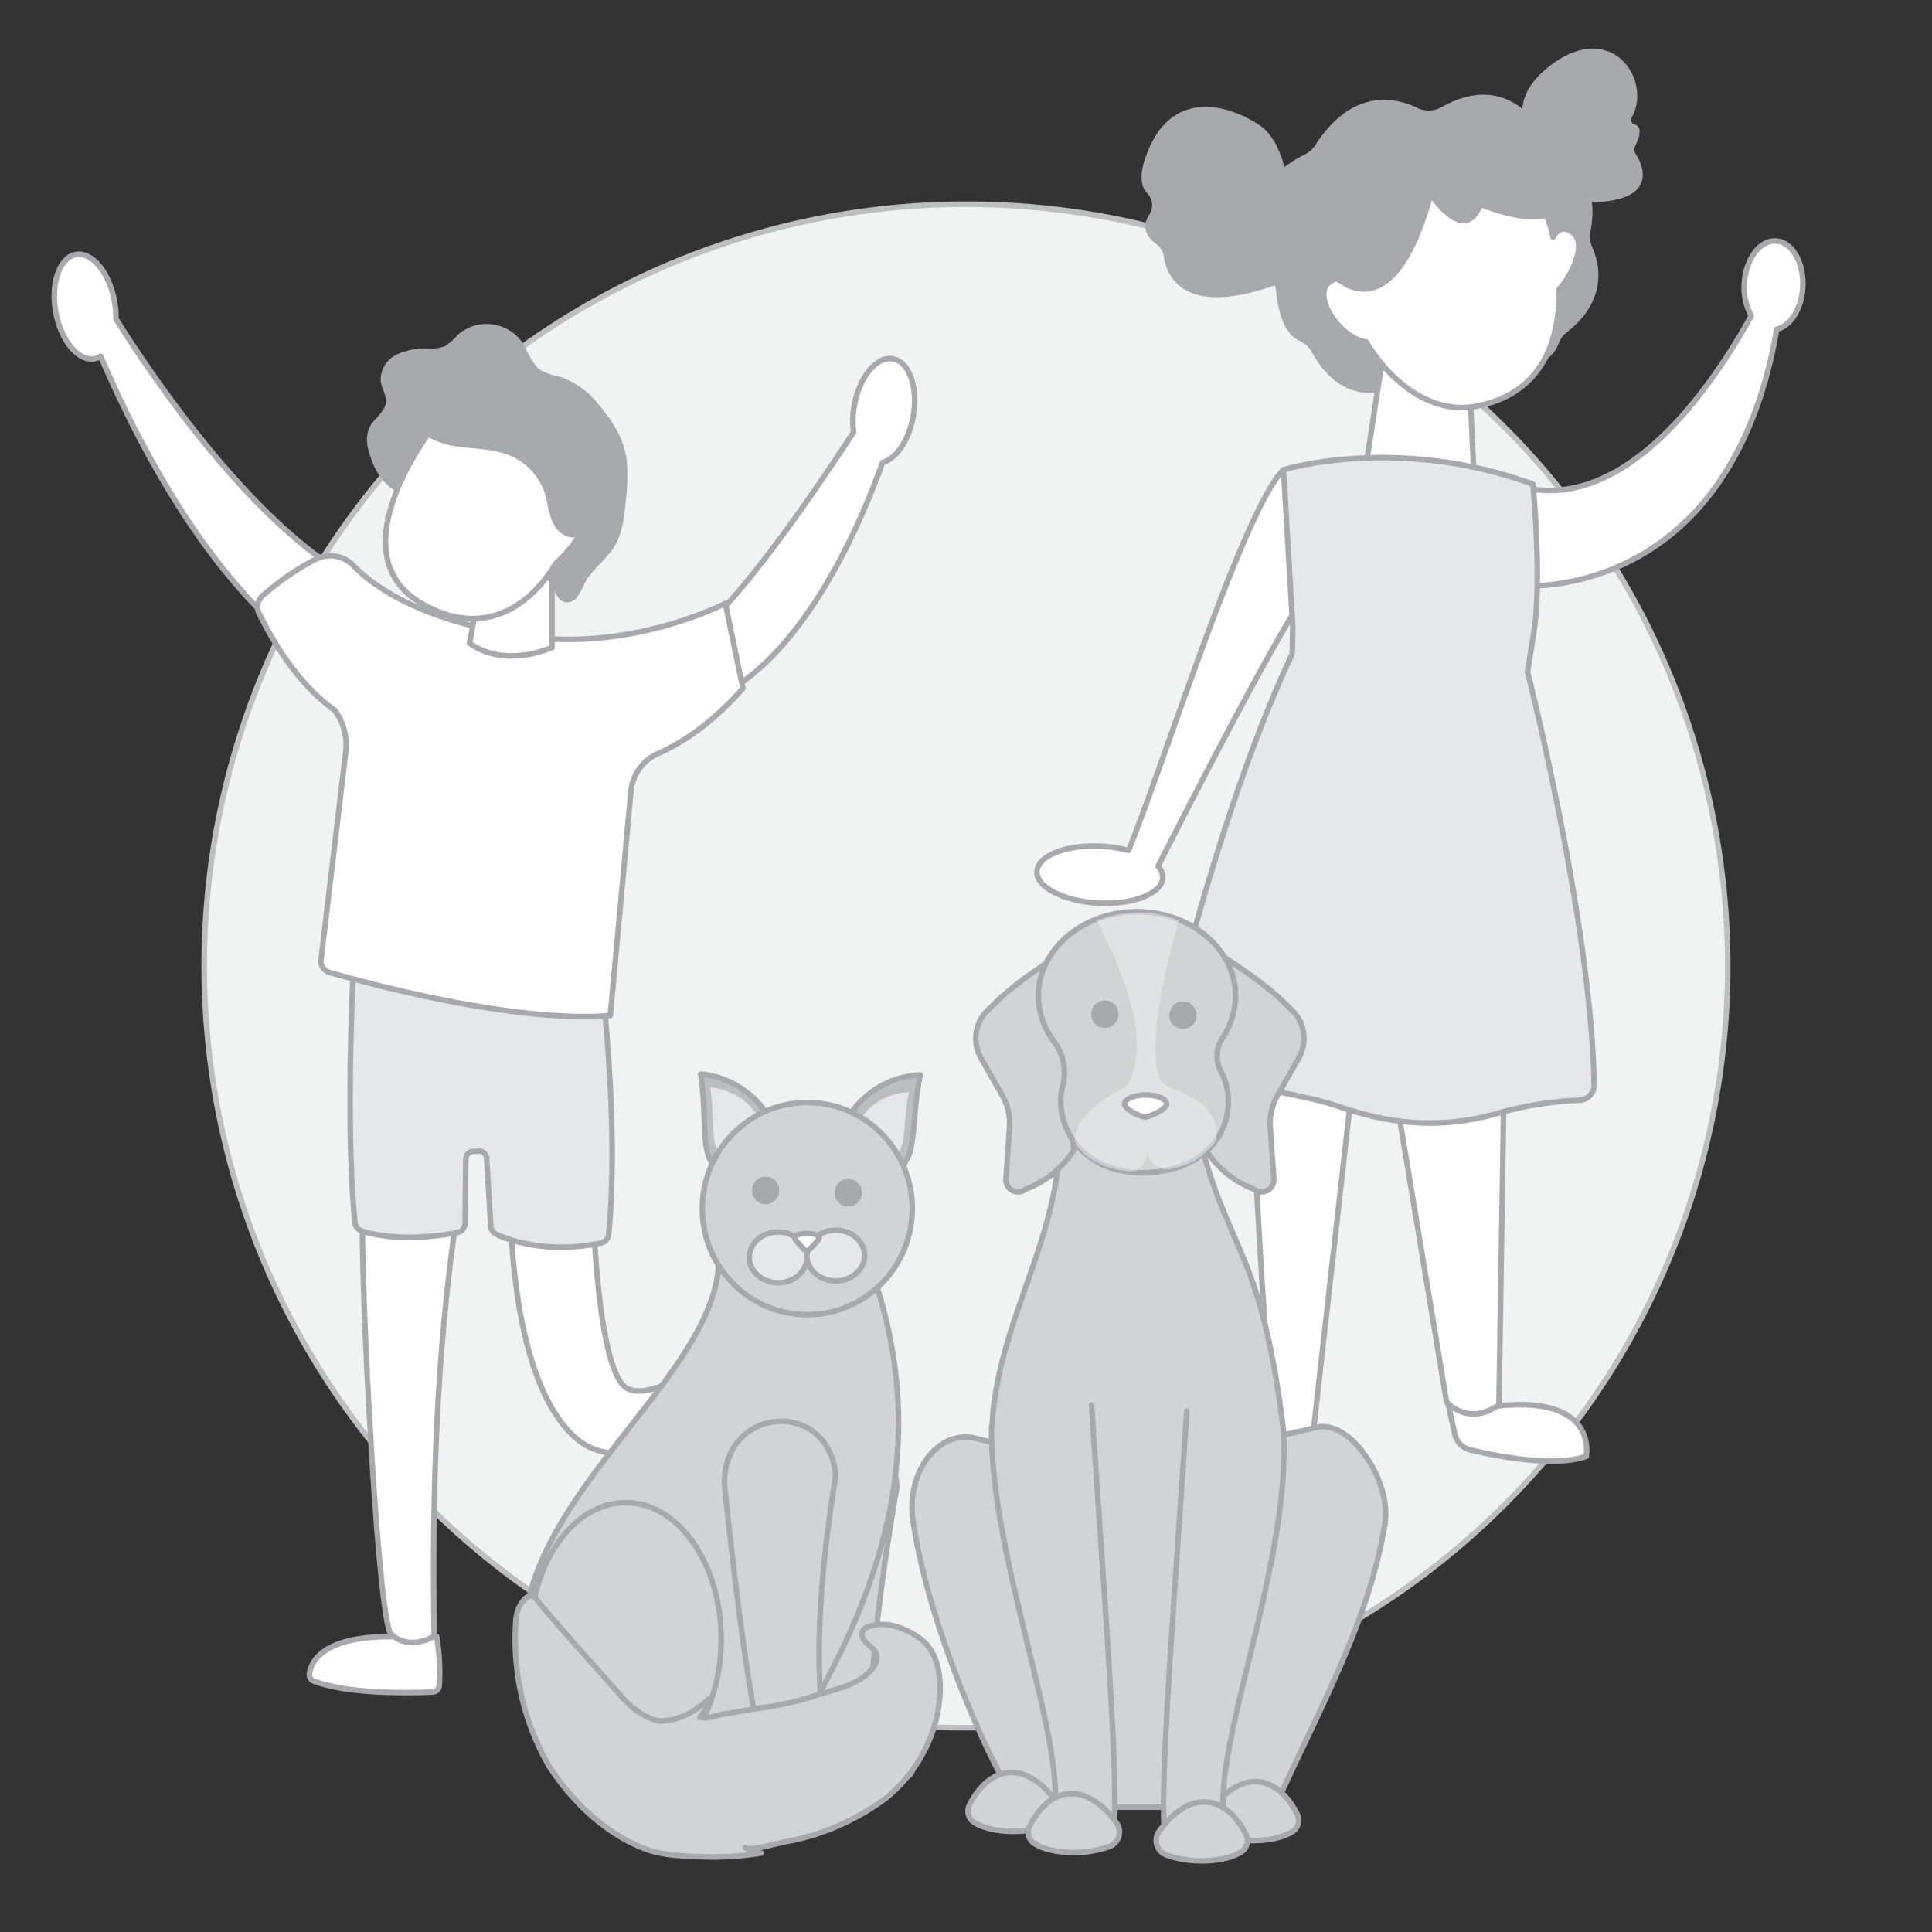 <svg xmlns="http://www.w3.org/2000/svg" xmlns:xlink="http://www.w3.org/1999/xlink" viewBox="0 0 350 350"><rect x="0" y="0" width="350" height="350" fill="#333333" stroke="none"/><defs><symbol id="icon_base" data-name="icon_base" viewBox="0 0 277 277"><circle cx="138.5" cy="138.5" r="138" style="fill:#f1f2f2"/><path d="M138.5,1A137.5,137.5,0,1,1,1,138.5,137.5,137.5,0,0,1,138.5,1m0-1A138.49,138.49,0,0,0,40.57,236.43,138.49,138.49,0,1,0,236.43,40.57,137.58,137.58,0,0,0,138.5,0Z" style="fill:#bcbec0"/></symbol></defs><g id="base"><use width="277" height="277" transform="translate(36.5 36.5)" xlink:href="#icon_base"/></g><g id="ppl"><path d="M236.33,84.89l-3.81.23c-7.17,6.93-21.61,53.09-28.07,68.95a23.78,23.78,0,0,0-4.94-.77c-6.29-.33-11.51,1.71-11.66,4.56s4.84,5.41,11.13,5.74,11.51-1.72,11.65-4.56a3,3,0,0,0-.84-2.11c6.71-13.19,23.5-45.88,27.42-50C242.14,101.75,236.33,84.89,236.33,84.89Z" style="fill:#fff;stroke:#a7a9ac;stroke-linecap:round;stroke-linejoin:round;fill-rule:evenodd"/><path d="M326.59,52c.23-4.46-1.95-8.19-4.88-8.34S316.23,47,316,51.42a10.53,10.53,0,0,0,1.27,5.79c-7.16,12.94-22.95,36.11-42.14,30.89,0,0-3.58,15.9.81,18,0,0,37.42,3,45.94-46.47C324.37,59.08,326.39,55.9,326.59,52Z" style="fill:#fff;stroke:#a7a9ac;stroke-linecap:round;stroke-linejoin:round"/><path d="M278.54,27s-8.06-8.07,3.24-15.79c10.61-7.25,17.53,3.57,13.8,10.11a.82.82,0,0,0,.5,1.2c.88.24,1.6,1.17,0,4.23a.82.82,0,0,0,.06.83c1.16,1.75,5,8.69-7.66,9.07a.86.86,0,0,1-.61-.25Z" style="fill:#a7a9ac;fill-rule:evenodd"/><path d="M233.56,35.93s-.31-9.78-5.36-13.23-15-6.67-19.82,3.7c-2.29,5-1.74,7.39-.55,8.59a3.15,3.15,0,0,1,.31,4c-.93,1.49-1.15,3.38,1.35,5.24a3.24,3.24,0,0,1,1.33,2.18c.5,3.56,3.67,12.22,23.47,4Z" style="fill:#a7a9ac;fill-rule:evenodd"/><path d="M256.8,19.57c-3.72-1.83-11.69-3.91-18.52,6.73A4.78,4.78,0,0,1,236.35,28c-3.84,1.87-15,8.79-5.89,22.79a4.66,4.66,0,0,1,.75,2.14c.21,2.3,1,7.42,4.24,8.84a4.76,4.76,0,0,1,2.24,2.08c2,3.73,7.89,11.67,18.85,4.26a4.8,4.8,0,0,1,1.85-.74l14.74-2.46a4.74,4.74,0,0,1,2.33.21c1.76.61,5.33,1.25,6.89-2.87a4.79,4.79,0,0,1,1.57-2.12c2.55-1.95,8-7.31,4.51-15.4a4.82,4.82,0,0,1-.3-2.88c.61-2.93,1.19-9.48-4.79-12.63a4.57,4.57,0,0,1-2.06-2.13c-1.84-4.05-8-14.48-20.12-7.69A4.68,4.68,0,0,1,256.8,19.57Z" style="fill:#a7a9ac;fill-rule:evenodd"/><path d="M264.62,252.08l-2.25,2.34,1.18,5.39a3.77,3.77,0,0,0,2.81,2.86c4.69,1.11,15.35,3.23,21,1.14,0,0,2.32-11.42-16.89-9Z" style="fill:#fff;stroke:#a7a9ac;stroke-linecap:round;stroke-linejoin:round;fill-rule:evenodd"/><path d="M231.11,256.48l-1.27,2.71-.06,10a3.11,3.11,0,0,0,2.58,2.95,36.38,36.38,0,0,0,7.93.84,3,3,0,0,0,3-4l-3-7.37a4.33,4.33,0,0,0-2.42-2.42Z" style="fill:#fff;stroke:#a7a9ac;stroke-linecap:round;stroke-linejoin:round;fill-rule:evenodd"/><path d="M250.82,62.5l-3.27,21.35s11.46,4.56,19.38.49l-1-21.66Z" style="fill:#fff;stroke:#a7a9ac;stroke-linecap:round;stroke-linejoin:round;fill-rule:evenodd"/><path d="M226,179s2.35,62,5,81.11c0,0,2.63,2.13,6.86-.22l9.23-82.14Z" style="fill:#fff;stroke:#a7a9ac;stroke-linecap:round;stroke-linejoin:round;fill-rule:evenodd"/><path d="M250.46,184,262.06,254s3.9,4.49,9.49.49l1.14-72.82Z" style="fill:#fff;stroke:#a7a9ac;stroke-linecap:round;stroke-linejoin:round;fill-rule:evenodd"/><path d="M210.49,191.33c2.45-10.53,11.46-47.14,23.61-72.88l.1-4.89h0l-1.68-28.44s20.49-6.41,45.19,2.6c0,0,1.7,17.78.11,27.1h0l-1.09,6.93s11.53,45.09,12.06,74.76a2.77,2.77,0,0,1-2.71,2.81,61.94,61.94,0,0,0-15,2.45c-11.37,3.14-20.56,1.43-28.79-1.4-6.47-2.22-22.78-4.71-29.5-5.68A2.76,2.76,0,0,1,210.49,191.33Z" style="fill:#e6e7e8;stroke:#a7a9ac;stroke-linecap:round;stroke-linejoin:round;fill-rule:evenodd"/><path d="M284.75,42c-1.61-1.11-2.69-.33-3.4.92-2.79-12.84-13.56-18.77-24-16.63S240.8,37.61,243.11,50.33a3.9,3.9,0,0,0-2,.61c-3.84,2.23,1.57,10.37,6.38,11,4.66,7.75,12.06,12.95,19.53,11.72,11.8-2,15.55-11.15,15.45-21.24C285,49.54,287.58,43.93,284.75,42Z" style="fill:#fff;stroke:#a7a9ac;stroke-linecap:round;stroke-linejoin:round;fill-rule:evenodd"/><path d="M240.32,49.36s11.4,13.7,19.08-13.1c0,0,5.84,8.42,9.06,1.41,0,0,12.24,4.91,13.89-.26s-15.84-20.33-31-10.88S240.32,49.36,240.32,49.36Z" style="fill:#a7a9ac;fill-rule:evenodd"/><path d="M21,57.78a16.18,16.18,0,0,0-.26-3.2c-.94-5.21-4.09-9-7-8.47s-4.58,5.19-3.64,10.4,4.1,9,7,8.47a3.15,3.15,0,0,0,1.13-.45c21.3,49.47,43.92,57.13,43.92,57.13,4.78-1.52,8-14,8-14C50,101,29.14,70.69,21,57.78Z" style="fill:#fff;stroke:#a7a9ac;stroke-linecap:round;stroke-linejoin:round"/><path d="M161.76,65c-2.95-.52-6.09,3.29-7,8.5a15.57,15.57,0,0,0-.12,4.79c-6.53,10-20.69,30.8-28.37,36.33-10.21,7.35,4.8,10.88,4.8,10.88s15.71-5.65,28.82-41.7c2.47-.69,4.79-4.06,5.56-8.42C166.36,70.18,164.71,65.53,161.76,65Z" style="fill:#fff;stroke:#a7a9ac;stroke-linecap:round;stroke-linejoin:round"/><path d="M132.25,242.24a32.48,32.48,0,0,1,6-3.66,1.2,1.2,0,0,1,1.49.46c1.86,2.93,8,13.07,9,19.74a1.23,1.23,0,0,1-.76,1.29c-1.91.79-6.81,1.37-12.78-8.79l-3.58-6.19A2.18,2.18,0,0,1,132.25,242.24Z" style="fill:#fff;stroke:#a7a9ac;stroke-linecap:round;stroke-linejoin:round;fill-rule:evenodd"/><path d="M92.47,217.11s-.55,31.27,11.15,42.79c10.24,10.09,29-4.83,33.53-8.71a2.61,2.61,0,0,0,.93-2.27,6.55,6.55,0,0,0-2.71-4.92,3.26,3.26,0,0,0-3.84.07c-3.73,2.86-13.44,9.74-17.86,7.48-5.54-2.83-6.24-33.06-6.24-33.06Z" style="fill:#fff;stroke:#a7a9ac;stroke-linecap:round;stroke-linejoin:round;fill-rule:evenodd"/><path d="M79.1,296.45a38.51,38.51,0,0,1,.46,9,1.21,1.21,0,0,1-1.14,1.07c-3.48.16-15.34.49-21.61-2a1.19,1.19,0,0,1-.75-1.26c.24-2,2.11-6.63,14-6.76Z" style="fill:#fff;stroke:#a7a9ac;stroke-linecap:round;stroke-linejoin:round;fill-rule:evenodd"/><path d="M66,216.73c-1.54.81,2.33,78.55,4.92,79.35,0,0,2.77,3.09,7.74.32-.4-25.26.29-50.78,4.13-76.57Z" style="fill:#fff;stroke:#a7a9ac;stroke-linecap:round;stroke-linejoin:round;fill-rule:evenodd"/><path d="M108.63,173.68s-35.79-1.65-44.55.55c0,0-1.62,29.07.22,47.2A1.82,1.82,0,0,0,65.52,223c2.24.74,7.92,2,17.28.31a1.79,1.79,0,0,0,1.46-1.72l.12-11.63a1.41,1.41,0,0,1,1.45-1.37l1-.06A1.41,1.41,0,0,1,88.17,210l.72,11.87A1.79,1.79,0,0,0,90,223.66c2.59,1.15,9.41,3.49,18.86,1.53a1.76,1.76,0,0,0,1.41-1.56C111.62,209.43,110.64,192.2,108.63,173.68Z" style="fill:#e6e7e8;stroke:#a7a9ac;stroke-linecap:round;stroke-linejoin:round;fill-rule:evenodd"/><path d="M131.4,109.31s-17.06,8.87-36.51,5.92c-16.23-2.46-25.75-7.53-30.83-12.73a5.85,5.85,0,0,0-6.9-1.19,49.71,49.71,0,0,0-9.56,6.58,2.69,2.69,0,0,0-.67,3.21c4,8.11,8.62,13.94,13.7,17.56a10.55,10.55,0,0,1,2,7.58l-4.47,37.61a2.14,2.14,0,0,0,1.53,2.31c7,2,33.73,9.24,50.87,7.81l3.74-40.66a8.32,8.32,0,0,1,5-6.84c3.72-1.64,9.35-5,15.29-11.78Z" style="fill:#fff;stroke:#a7a9ac;stroke-linecap:round;stroke-linejoin:round;fill-rule:evenodd"/><path d="M70.27,93.75,73,88.93s1.72-3.74-1.71-4.75" style="fill:#fff;stroke:#a7a9ac;stroke-linecap:round;stroke-linejoin:round;fill-rule:evenodd"/><path d="M100,102l0,15.29s-8.43,3.94-14.94-.78l2.44-13.13Z" style="fill:#fff;stroke:#a7a9ac;stroke-linecap:round;stroke-linejoin:round;fill-rule:evenodd"/><path d="M71.24,88.73a11,11,0,0,1-3.37-4.07c-1.05-2.38-2.07-5.21-.79-7.47.85-1.52,2.67-2.58,2.83-4.31.12-1.28-.72-2.45-.93-3.72a5.05,5.05,0,0,1,2.87-4.92,12.52,12.52,0,0,1,5.91-1.1,6.64,6.64,0,0,0,2.78-.4A10.23,10.23,0,0,0,83,60.59a7.93,7.93,0,0,1,11.37,1.12c1.29,1.81,1.86,4.25,3.74,5.44a13.54,13.54,0,0,0,3.46,1.15,15,15,0,0,1,6.76,4.85c2.73,3.2,4.86,6.46,5.25,10.72a36.83,36.83,0,0,1-.21,6.8c-.27,2.88-.57,5.87-2.08,8.33s-4,4.1-5.36,6.62a16,16,0,0,1-1.3,2.46,2.37,2.37,0,0,1-2.4,1c-1.07-.3-1.51-1.53-2-2.52-2.46-4.93-11.9-8-16.51-10.71C80.25,93.79,74.89,91.66,71.24,88.73Z" style="fill:#a7a9ac;fill-rule:evenodd"/><path d="M79.07,76.54s-19,23.62-2.47,32.91c15.61,8.77,24-7.3,24-7.3s7.84-6.76,6-12.69S83.42,73.79,79.07,76.54Z" style="fill:#fff;stroke:#a7a9ac;stroke-linecap:round;stroke-linejoin:round;fill-rule:evenodd"/><path d="M102.81,97.21A4.5,4.5,0,0,1,100.33,95c-1-1.78-1.08-4-1.73-5.91a11.25,11.25,0,0,0-6.79-6.78c-2.81-1-5.87-1-8.84-1.39-4-.46-12.93-4.24-5.14-7.55,5.61-2.37,11.5.88,16.66,2.84,4.93,1.88,10.55,5.3,13.47,9.87A8.52,8.52,0,0,1,109.13,93C108.26,95.78,105.34,98,102.81,97.21Z" style="fill:#a7a9ac;fill-rule:evenodd"/></g><g id="pets"><path d="M162.45,269.51c-3,17.57-5.09,34.07-4.66,47.26,4.36.56,7.62,2.18,7.5,3.83-.13,1.81-4.31,3-9.34,2.61s-8.72-2.15-8.86-4a2.51,2.51,0,0,1,.2-1.24l-3.6-48C144.11,256.41,162.23,256.42,162.45,269.51Z" style="fill:#d1d3d4;stroke:#a7a9ac;stroke-linecap:round;stroke-linejoin:round"/><path d="M158.24,231.15c10.53,31.1,1.64,58-15.63,85.5C120.5,326.18,103.34,325.89,96,306c-8.77-30.94,33.51-54.25,34.21-77.37Z" style="fill:#d1d3d4;stroke:#a7a9ac;stroke-linecap:round;stroke-linejoin:round"/><path d="M151.4,267.28c-3.05,18.93-4.26,36.54-1.32,51.19,4.74.26,8.37,1.73,8.37,3.52,0,2-4.4,3.55-9.84,3.55s-9.55-1.61-9.83-3.55a2.6,2.6,0,0,1,.11-1.36c-3.19-12.16-5.46-31.39-7.63-51.34C130.65,254.66,150.14,253.22,151.4,267.28Z" style="fill:#d1d3d4;stroke:#a7a9ac;stroke-linecap:round;stroke-linejoin:round"/><path d="M139.4,202.57a16.2,16.2,0,0,0-12.48-8c1.2,7.53,0,14,2.38,16.47Z" style="fill:#bcbec0;stroke:#a7a9ac;stroke-linecap:round;stroke-linejoin:round"/><path d="M137.65,202.75a11.66,11.66,0,0,0-9-5.78c.86,5.42,0,10,1.71,11.84Z" style="fill:#e6e7e8"/><path d="M153.85,202.13a16.15,16.15,0,0,1,12.86-7.4c-1.56,7.46-.67,14-3.19,16.32Z" style="fill:#bcbec0;stroke:#a7a9ac;stroke-linecap:round;stroke-linejoin:round"/><path d="M155.67,203a11.23,11.23,0,0,1,9-5.15c-1.09,5.2-.46,9.71-2.22,11.37Z" style="fill:#e6e7e8"/><ellipse cx="146.25" cy="218.95" rx="19.02" ry="19.22" style="fill:#d1d3d4;stroke:#a7a9ac;stroke-linecap:round;stroke-linejoin:round"/><ellipse cx="153.67" cy="216.05" rx="2.47" ry="2.5" style="fill:#a7a9ac"/><ellipse cx="138.71" cy="215.66" rx="2.47" ry="2.5" style="fill:#a7a9ac"/><ellipse cx="140.96" cy="227.79" rx="5.23" ry="4.6" style="fill:#e6e7e8;stroke:#a7a9ac;stroke-linecap:round;stroke-linejoin:round"/><ellipse cx="151.4" cy="227.46" rx="5.23" ry="4.6" style="fill:#e6e7e8;stroke:#a7a9ac;stroke-linecap:round;stroke-linejoin:round"/><path d="M143.94,224.24c0,.44,2.23,2.57,2.23,2.57s2.24-2.13,2.24-2.57-1-.79-2.24-.79S143.94,223.8,143.94,224.24Z" style="fill:#fff;stroke:#a7a9ac;stroke-linecap:round;stroke-linejoin:round"/><path d="M104.7,318.37c21.52-1.21,31.72-3.85,32.91-.77,2.74,4,1.07,5.92-5,7.09C113.51,324.7,108.32,325.34,104.7,318.37Z" style="fill:#fff;stroke:#a7a9ac;stroke-linecap:round;stroke-linejoin:round"/><ellipse cx="113.34" cy="296.94" rx="17.31" ry="24.73" style="fill:#d1d3d4;stroke:#a7a9ac;stroke-linecap:round;stroke-linejoin:round"/><path d="M96.85,289.35h0a1.08,1.08,0,0,0-.47-.22,1.52,1.52,0,0,0-1.14.38,6.09,6.09,0,0,0-1.79,4.15,46.06,46.06,0,0,0,6,26.26c2.43,3.77,8.5,11.88,18.08,15.25,3,1,6.46,1.06,9.51,1.19a53.21,53.21,0,0,0,10.86-.66,4,4,0,0,1-2.88-1c.85.73,5.93-.81,7-1a43.18,43.18,0,0,0,18.53-8A27.11,27.11,0,0,0,169,313.54c1.65-4.81,2.57-13.25-2.44-16.8-2.86-2-6.49-3.23-9.52-1.93a1.54,1.54,0,0,0-.61.4,1.59,1.59,0,0,0,0,1.75,6,6,0,0,0,1.29,1.33,3.18,3.18,0,0,1,1.09,1.5c.46,1.72-1.7,3.6-2.87,4.35-2.16,1.39-4.89,2-7.32,2.75a57.49,57.49,0,0,1-11.37,2.6c-2.15.37-4.3.72-6.45,1.1-1.21.22-2.82.88-4,.51.16-.45.56-.7.85-1.12s.48-1.91.73-2.16c-2.07,2-5.37,3.86-8.3,3.94-2.65.07-5.7-2.38-7.48-4.4C107.37,301.38,101.9,295.5,96.85,289.35Z" style="fill:#d1d3d4;stroke:#a7a9ac;stroke-linecap:round;stroke-linejoin:round"/><path d="M238.57,258.57c-2,.49-4,.95-6,1.38,0-.12,0-.25,0-.36-4.1-34.08-10.38-32.58-15.73-55.3H192c.47,20.93-12.6,36.37-12.33,57-.94-.22-1.87-.44-2.82-.69-6.77-1.81-12.75,6-11.45,14.88,3,20.68,15.65,47.66,19.45,51.9h46.1c8-17.73,17-33.41,19.94-51.3C252.16,268.23,244.55,257.1,238.57,258.57Z" style="fill:#d1d3d4;stroke:#a7a9ac;stroke-linecap:round;stroke-linejoin:round"/><path d="M175.63,327c3.64-7.27,10.28-8.22,15.73-.57a2.8,2.8,0,0,1-1.26,4.25c-4.76,1.76-10.9,1.26-13.65-.55A2.44,2.44,0,0,1,175.63,327Z" style="fill:#d1d3d4;stroke:#a7a9ac;stroke-linecap:round;stroke-linejoin:round"/><path d="M235,328.66c-3.64-7.27-10.27-8.21-15.73-.56a2.79,2.79,0,0,0,1.26,4.24c4.76,1.77,10.9,1.26,13.65-.55A2.44,2.44,0,0,0,235,328.66Z" style="fill:#d1d3d4;stroke:#a7a9ac;stroke-linecap:round;stroke-linejoin:round"/><path d="M197.74,254.56c2,30.34,4.87,66.78,4.09,75.33H190.64c3.56-12.29-11.44-47.48-11-71.46" style="fill:#d1d3d4;stroke:#a7a9ac;stroke-linecap:round;stroke-linejoin:round"/><path d="M215,255.64c-2,30.34-4.87,66.78-4.09,75.33h11.18c-3.55-12.29,11.81-47.1,10.43-71.38" style="fill:#d1d3d4;stroke:#a7a9ac;stroke-linecap:round;stroke-linejoin:round"/><path d="M186.54,330.82c3.64-7.26,10.28-8.21,15.73-.56A2.79,2.79,0,0,1,201,334.5c-4.76,1.77-10.9,1.27-13.65-.54A2.45,2.45,0,0,1,186.54,330.82Z" style="fill:#d1d3d4;stroke:#a7a9ac;stroke-linecap:round;stroke-linejoin:round"/><path d="M225.72,332.34c-3.64-7.27-10.27-8.21-15.73-.56a2.79,2.79,0,0,0,1.26,4.24c4.76,1.77,10.9,1.26,13.65-.55A2.44,2.44,0,0,0,225.72,332.34Z" style="fill:#d1d3d4;stroke:#a7a9ac;stroke-linecap:round;stroke-linejoin:round"/><path d="M191.54,173.21c-4.91,3.16-9.23,6.28-12,9.27a7.16,7.16,0,0,0-1.83,9.18l3.88,6.83a10.06,10.06,0,0,1,1.3,5.7l-.66,9.35a2.21,2.21,0,0,0,3.59,1.89,17.78,17.78,0,0,0,8.7-7.06Z" style="fill:#d1d3d4;stroke:#a7a9ac;stroke-linecap:round;stroke-linejoin:round"/><path d="M221.46,173.21c4.9,3.16,9.22,6.28,12,9.27a7.16,7.16,0,0,1,1.83,9.18l-3.88,6.83a10.06,10.06,0,0,0-1.3,5.7l.66,9.35a2.21,2.21,0,0,1-3.59,1.89,17.71,17.71,0,0,1-8.69-7.06Z" style="fill:#d1d3d4;stroke:#a7a9ac;stroke-linecap:round;stroke-linejoin:round"/><path d="M223.83,180.41c0-8.42-8-15.24-17.86-15.24S188.1,172,188.1,180.41a13.59,13.59,0,0,0,2.79,8.19,9.47,9.47,0,0,1,1.63,8.08,11.13,11.13,0,0,0-.35,2.77c0,7.16,5.88,13.18,15.18,13,9.56-.24,15.18-5.8,15.18-13a11.34,11.34,0,0,0-1.32-5.3,6,6,0,0,1,.29-6.19A13.49,13.49,0,0,0,223.83,180.41Z" style="fill:#d1d3d4;stroke:#a7a9ac;stroke-linecap:round;stroke-linejoin:round"/><path d="M198.67,166.73c4.06,7.81,9.09,19.5,6.66,27.23-.39,1.27-.66,2.58-1.93,3.23-3.31,1.68-6.11,3.75-7.34,5.64-1,1.49-2,3.39-.9,4.8,2.11,2.72,5.28,4.17,9.29,4.55a2.76,2.76,0,0,0,2.23-.75,4.19,4.19,0,0,0,1.15-2.57c0-.06.1-.06.11,0a4.53,4.53,0,0,0,.26,1.11,3.68,3.68,0,0,0,4.09,1.75c4.34-1,5.38-2.19,7.58-4.46,1-1.05.43-3.73-.29-5-1.25-2.16-3-3.38-7.81-5.35a3.58,3.58,0,0,1-2.07-2.7c-1.36-6.3,1.19-18.21,3.88-27.4C208.08,164.29,202.19,165.42,198.67,166.73Z" style="fill:#f1f2f2;opacity:0.48"/><path d="M211.36,200c0,.91-2.89,2.26-3.81,2.35s-3.82-1.44-3.82-2.35,1.71-1.64,3.82-1.64S211.36,199.13,211.36,200Z" style="fill:#fff;stroke:#a7a9ac;stroke-linecap:round;stroke-linejoin:round"/><ellipse cx="214.3" cy="183.91" rx="2.47" ry="2.5" style="fill:#a7a9ac"/><ellipse cx="200.15" cy="183.73" rx="2.47" ry="2.5" style="fill:#a7a9ac"/></g></svg>